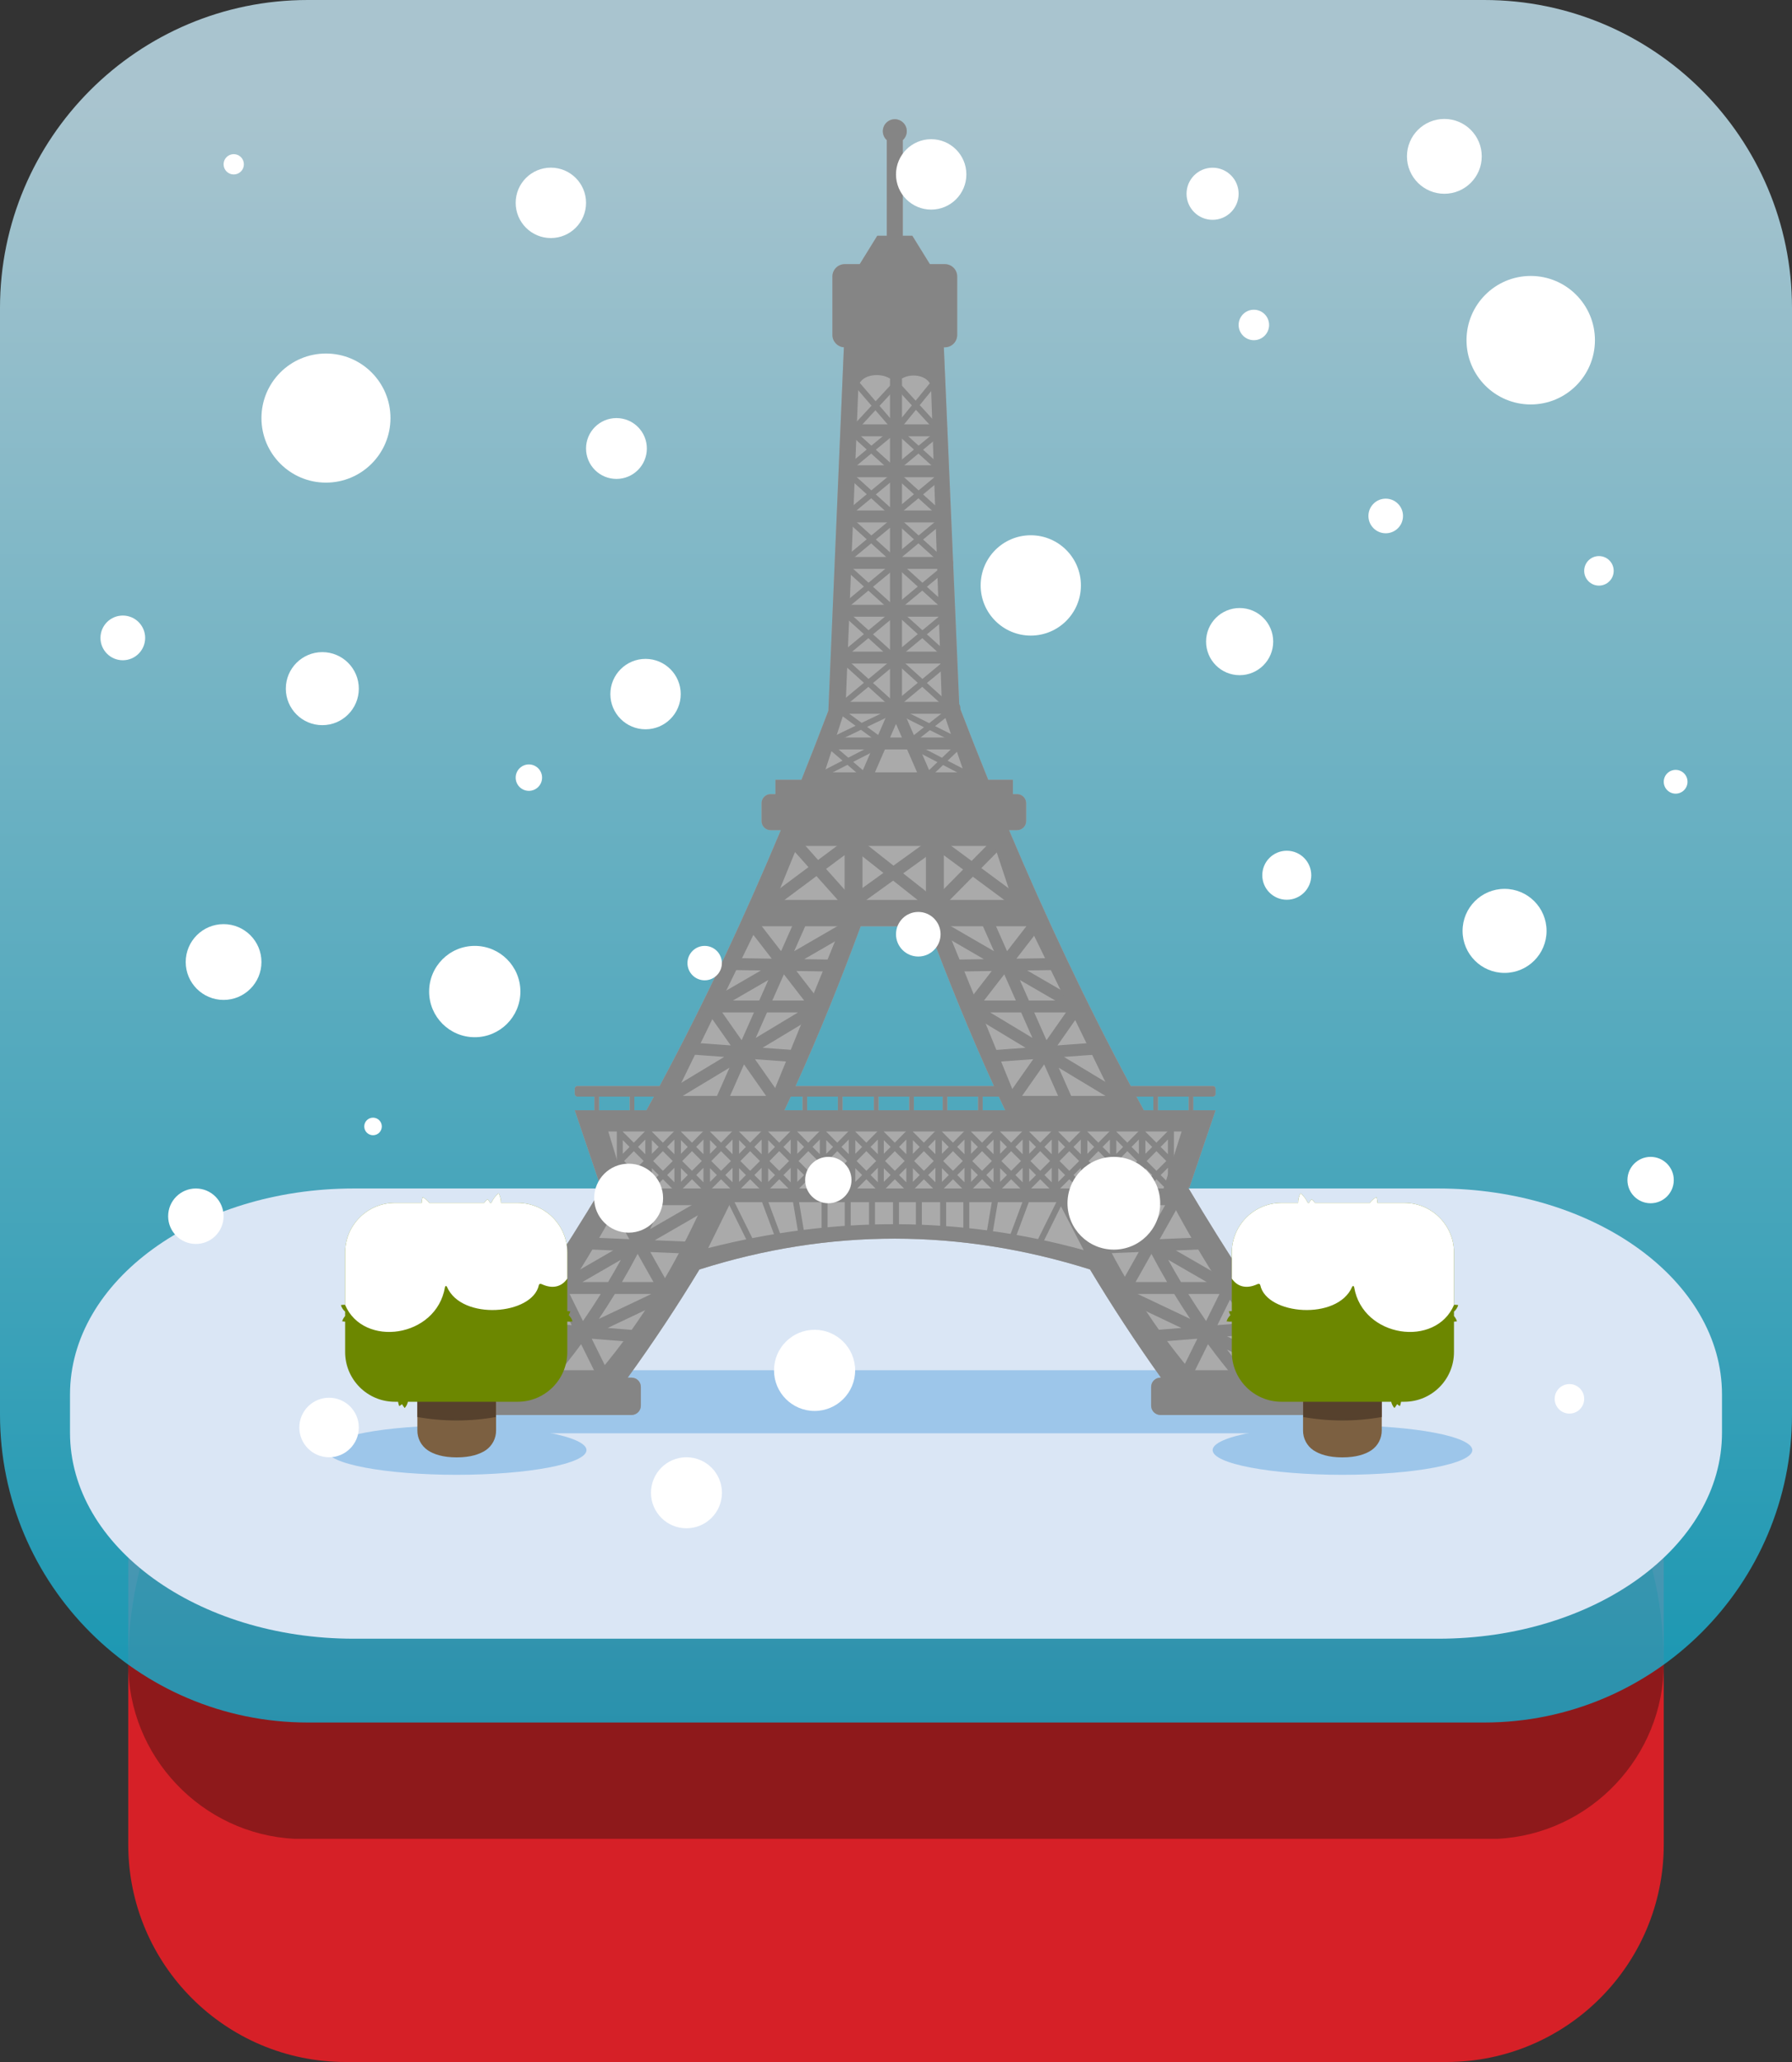 <?xml version="1.0" encoding="UTF-8" standalone="no"?>
<!DOCTYPE svg PUBLIC "-//W3C//DTD SVG 1.1//EN" "http://www.w3.org/Graphics/SVG/1.1/DTD/svg11.dtd">
<svg width="100%" height="100%" viewBox="0 0 300 345" version="1.1" xmlns="http://www.w3.org/2000/svg" xmlns:xlink="http://www.w3.org/1999/xlink" xml:space="preserve" xmlns:serif="http://www.serif.com/" style="fill-rule:evenodd;clip-rule:evenodd;stroke-linejoin:round;stroke-miterlimit:2;">
    <rect x="0" y="0" width="300" height="345" fill="#333333" stroke="none"/>
    <path d="M278.53,248.83C278.53,228.751 262.229,212.45 242.15,212.45L57.85,212.45C37.771,212.45 21.47,228.751 21.47,248.83L21.47,308.62C21.47,328.699 37.771,345 57.85,345L242.15,345C262.229,345 278.53,328.699 278.53,308.62L278.53,248.83Z" style="fill:rgb(214,32,39);"/>
    <path d="M212.71,212.45L87.29,212.45C51.186,212.45 21.475,242.156 21.47,278.26C21.403,293.84 33.769,306.889 49.33,307.66L250.67,307.66C266.231,306.889 278.597,293.84 278.53,278.26C278.525,242.156 248.814,212.45 212.71,212.45Z" style="fill:rgb(142,25,27);fill-rule:nonzero;"/>
    <path d="M300,51.53C300,23.09 276.91,0 248.47,0L51.53,0C23.09,0 0,23.09 0,51.53L0,236.67C0,265.11 23.09,288.2 51.53,288.2L248.47,288.2C276.91,288.2 300,265.11 300,236.67L300,51.53Z" style="fill:url(#_Linear1);"/>
    <path d="M240.77,198.85L59.23,198.85C32.99,198.85 11.72,214.28 11.72,233.32L11.72,239.71C11.72,258.71 32.99,274.18 59.23,274.18L240.77,274.18C267.01,274.18 288.28,258.75 288.28,239.71L288.28,233.32C288.28,214.28 267,198.85 240.77,198.85Z" style="fill:rgb(218,230,245);fill-rule:nonzero;"/>
    <g transform="matrix(0.68,0,0,1.17,46.772,-41.675)">
        <path d="M266.809,234.386C266.809,232.828 264.634,231.564 261.955,231.564L41.554,231.564C38.875,231.564 36.7,232.828 36.7,234.386L36.7,237.76C36.7,239.317 38.875,240.582 41.554,240.582L261.955,240.582C264.634,240.582 266.809,239.317 266.809,237.76L266.809,234.386Z" style="fill:rgb(157,198,234);"/>
    </g>
    <g transform="matrix(0.93,0,0,0.93,10.274,16.784)">
        <path d="M74.578,229.798C82.957,218.402 90.483,207.005 97.315,195.603L97.132,195.603L92.415,181.696L105.313,181.696C105.766,180.877 106.215,180.057 106.66,179.238L103.144,179.238L103.144,181.696L102.313,181.696L102.313,179.238L96.78,179.238L96.78,181.696L95.95,181.696L95.95,179.238L92.89,179.238C92.628,179.238 92.415,179.025 92.415,178.763L92.415,177.814C92.415,177.552 92.628,177.339 92.89,177.339L107.687,177.339C115.942,161.992 123.087,146.646 129.509,131.299L127.662,131.299C126.769,131.299 126.044,130.574 126.044,129.68L126.044,126.443C126.044,125.549 126.769,124.824 127.662,124.824L128.542,124.824L128.542,122.242L133.219,122.242C134.879,118.1 136.493,113.957 138.067,109.814L140.86,44.432C139.707,44.352 138.795,43.389 138.795,42.216L138.795,31.696C138.795,30.47 139.79,29.474 141.017,29.474L143.711,29.474L146.868,24.372L148.59,24.372L148.59,7.166C148.148,6.771 147.87,6.197 147.87,5.559C147.87,4.369 148.836,3.404 150.025,3.404C151.215,3.404 152.18,4.369 152.18,5.559C152.18,6.197 151.902,6.771 151.461,7.166L151.461,24.372L153.182,24.372L156.339,29.474L159.033,29.474C160.26,29.474 161.256,30.47 161.256,31.696L161.256,42.216C161.256,43.442 160.26,44.438 159.033,44.438L158.854,44.438L161.641,109.049C163.329,113.446 165.06,117.843 166.843,122.242L171.287,122.242L171.287,124.824L172.045,124.824C172.939,124.824 173.664,125.549 173.664,126.443L173.664,129.68C173.664,130.574 172.939,131.299 172.045,131.299L170.591,131.299C177.073,146.645 184.255,161.992 192.495,177.339L207.29,177.339C207.552,177.339 207.765,177.552 207.765,177.814L207.765,178.763C207.765,179.025 207.552,179.238 207.29,179.238L203.758,179.238L203.758,181.696L202.927,181.696L202.927,179.238L197.395,179.238L197.395,181.696L196.564,181.696L196.564,179.238L193.519,179.238C193.965,180.059 194.412,180.878 194.862,181.696L207.765,181.696L203.048,195.603L202.821,195.603C209.607,207.003 217.053,218.401 225.306,229.798L227.742,229.798C228.669,229.798 229.422,230.55 229.422,231.477L229.422,234.836C229.422,235.763 228.669,236.515 227.742,236.515L197.847,236.515C196.92,236.515 196.167,235.763 196.167,234.836L196.167,231.477C196.167,230.55 196.92,229.798 197.847,229.798L197.933,229.798C193.302,223.311 189.067,216.823 185.163,210.332C161.73,202.972 138.294,202.918 114.857,210.341C110.929,216.824 106.648,223.311 101.95,229.798L102.635,229.798C103.562,229.798 104.315,230.55 104.315,231.477L104.315,234.836C104.315,235.763 103.562,236.515 102.635,236.515L72.74,236.515C71.813,236.515 71.06,235.763 71.06,234.836L71.06,231.477C71.06,230.55 71.813,229.798 72.74,229.798L74.578,229.798ZM131.3,179.238C130.923,180.057 130.542,180.876 130.156,181.696L169.894,181.696C169.507,180.876 169.124,180.057 168.745,179.238L165.844,179.238L165.844,181.696L165.013,181.696L165.013,179.238L159.48,179.238L159.48,181.696L158.649,181.696L158.649,179.238L153.457,179.238L153.457,181.696L152.626,181.696L152.626,179.238L147.093,179.238L147.093,181.696L146.262,181.696L146.262,179.238L140.614,179.238L140.614,181.696L139.783,181.696L139.783,179.238L134.251,179.238L134.251,181.696L133.42,181.696L133.42,179.238L131.3,179.238ZM167.873,177.339L132.167,177.339C136.511,167.758 140.345,158.174 143.889,148.59L156.029,148.59C159.624,158.174 163.503,167.758 167.873,177.339Z" style="fill:rgb(170,170,170);"/>
    </g>
    <g>
        <path d="M121.463,200.359L125.589,208.689C125.712,208.936 126.012,209.037 126.259,208.915C126.507,208.792 126.608,208.492 126.486,208.245L122.359,199.915C122.237,199.668 121.937,199.567 121.689,199.689C121.442,199.812 121.341,200.112 121.463,200.359ZM178.345,200.359L174.219,208.689C174.097,208.936 173.796,209.037 173.549,208.915C173.302,208.792 173.201,208.492 173.323,208.245L177.449,199.915C177.572,199.668 177.872,199.567 178.119,199.689C178.366,199.812 178.468,200.112 178.345,200.359ZM127.268,200.312L129.798,207.098C129.895,207.356 130.183,207.488 130.441,207.392C130.7,207.295 130.832,207.007 130.735,206.748L128.205,199.963C128.108,199.704 127.82,199.572 127.561,199.669C127.303,199.765 127.171,200.053 127.268,200.312ZM172.541,200.312L170.01,207.098C169.914,207.356 169.626,207.488 169.367,207.392C169.109,207.295 168.977,207.007 169.073,206.748L171.604,199.963C171.7,199.704 171.989,199.572 172.247,199.669C172.506,199.765 172.637,200.053 172.541,200.312ZM132.606,200.22L133.751,207.006C133.796,207.278 134.055,207.462 134.327,207.416C134.599,207.37 134.782,207.112 134.737,206.84L133.592,200.054C133.546,199.782 133.288,199.598 133.016,199.644C132.743,199.69 132.56,199.948 132.606,200.22ZM167.203,200.22L166.058,207.006C166.012,207.278 165.754,207.462 165.482,207.416C165.21,207.37 165.026,207.112 165.072,206.84L166.217,200.054C166.263,199.782 166.521,199.598 166.793,199.644C167.065,199.69 167.249,199.948 167.203,200.22ZM141.42,200.137L141.42,206.2C141.42,206.476 141.644,206.7 141.92,206.7C142.196,206.7 142.42,206.476 142.42,206.2L142.42,200.137C142.42,199.861 142.196,199.637 141.92,199.637C141.644,199.637 141.42,199.861 141.42,200.137ZM137.54,200.137L137.54,206.2C137.54,206.476 137.764,206.7 138.04,206.7C138.316,206.7 138.54,206.476 138.54,206.2L138.54,200.137C138.54,199.861 138.316,199.637 138.04,199.637C137.764,199.637 137.54,199.861 137.54,200.137ZM158.388,200.137L158.388,206.2C158.388,206.476 158.164,206.7 157.888,206.7C157.613,206.7 157.388,206.476 157.388,206.2L157.388,200.137C157.388,199.861 157.613,199.637 157.888,199.637C158.164,199.637 158.388,199.861 158.388,200.137ZM162.269,200.137L162.269,206.2C162.269,206.476 162.045,206.7 161.769,206.7C161.493,206.7 161.269,206.476 161.269,206.2L161.269,200.137C161.269,199.861 161.493,199.637 161.769,199.637C162.045,199.637 162.269,199.861 162.269,200.137ZM150.5,205.529L150.5,199.637C150.5,199.361 150.276,199.137 150,199.137C149.724,199.137 149.5,199.361 149.5,199.637L149.5,205.529C149.5,205.805 149.724,206.029 150,206.029C150.276,206.029 150.5,205.805 150.5,205.529ZM145.481,200.137L145.481,205.477C145.481,205.753 145.706,205.977 145.981,205.977C146.257,205.977 146.481,205.753 146.481,205.477L146.481,200.137C146.481,199.861 146.257,199.637 145.981,199.637C145.706,199.637 145.481,199.861 145.481,200.137ZM154.327,200.137L154.327,205.477C154.327,205.753 154.103,205.977 153.827,205.977C153.551,205.977 153.327,205.753 153.327,205.477L153.327,200.137C153.327,199.861 153.551,199.637 153.827,199.637C154.103,199.637 154.327,199.861 154.327,200.137Z" style="fill:rgb(133,133,133);"/>
        <g transform="matrix(1,0,0,1,-0.073,-0.107)">
            <path d="M191.277,188.39C191.261,188.388 191.245,188.387 191.229,188.387C190.953,188.387 190.729,188.611 190.729,188.887L190.729,189.341L188.798,191.293L186.957,189.452L186.957,188.887C186.957,188.611 186.733,188.387 186.457,188.387C186.444,188.387 186.431,188.388 186.418,188.389C186.406,188.388 186.393,188.387 186.38,188.387C186.104,188.387 185.88,188.611 185.88,188.887L185.88,189.341L183.949,191.293L182.108,189.452L182.108,188.887C182.108,188.611 181.884,188.387 181.608,188.387C181.591,188.387 181.575,188.388 181.559,188.39C181.544,188.388 181.528,188.387 181.511,188.387C181.235,188.387 181.011,188.611 181.011,188.887L181.011,189.341L179.081,191.293L177.239,189.452L177.239,188.887C177.239,188.611 177.015,188.387 176.739,188.387C176.723,188.387 176.707,188.388 176.691,188.39C176.675,188.388 176.659,188.387 176.643,188.387C176.367,188.387 176.143,188.611 176.143,188.887L176.143,189.341L174.212,191.293L172.371,189.452L172.371,188.887C172.371,188.611 172.147,188.387 171.871,188.387C171.854,188.387 171.838,188.388 171.822,188.39C171.807,188.388 171.79,188.387 171.774,188.387C171.498,188.387 171.274,188.611 171.274,188.887L171.274,189.341L169.344,191.293L167.502,189.452L167.502,188.887C167.502,188.611 167.278,188.387 167.002,188.387C166.986,188.387 166.97,188.388 166.954,188.39C166.938,188.388 166.922,188.387 166.906,188.387C166.63,188.387 166.406,188.611 166.406,188.887L166.406,189.341L164.475,191.293L162.634,189.452L162.634,188.887C162.634,188.611 162.409,188.387 162.134,188.387C162.117,188.387 162.101,188.388 162.085,188.39C162.069,188.388 162.053,188.387 162.037,188.387C161.761,188.387 161.537,188.611 161.537,188.887L161.537,189.341L159.606,191.293L157.765,189.452L157.765,188.887C157.765,188.611 157.541,188.387 157.265,188.387C157.249,188.387 157.233,188.388 157.217,188.39C157.201,188.388 157.185,188.387 157.169,188.387C156.893,188.387 156.669,188.611 156.669,188.887L156.669,189.341L154.738,191.293L152.896,189.452L152.896,188.887C152.896,188.611 152.672,188.387 152.396,188.387C152.38,188.387 152.364,188.388 152.348,188.39C152.332,188.388 152.316,188.387 152.3,188.387C152.024,188.387 151.8,188.611 151.8,188.887L151.8,189.341L149.869,191.293L148.034,189.458L148.034,188.887C148.034,188.611 147.81,188.387 147.534,188.387L147.528,188.387C147.252,188.387 147.028,188.611 147.028,188.887L147.028,189.348L145.104,191.293L143.262,189.452L143.262,188.887C143.262,188.611 143.038,188.387 142.762,188.387C142.746,188.387 142.73,188.388 142.714,188.39C142.698,188.388 142.682,188.387 142.666,188.387C142.39,188.387 142.166,188.611 142.166,188.887L142.166,189.341L140.235,191.293L138.394,189.452L138.394,188.887C138.394,188.611 138.17,188.387 137.894,188.387C137.881,188.387 137.868,188.388 137.855,188.389C137.842,188.388 137.83,188.387 137.817,188.387C137.541,188.387 137.317,188.611 137.317,188.887L137.317,189.341L135.386,191.293L133.545,189.452L133.545,188.887C133.545,188.611 133.32,188.387 133.045,188.387C133.028,188.387 133.012,188.388 132.996,188.39C132.98,188.388 132.964,188.387 132.948,188.387C132.672,188.387 132.448,188.611 132.448,188.887L132.448,189.341L130.517,191.293L128.676,189.452L128.676,188.887C128.676,188.611 128.452,188.387 128.176,188.387C128.16,188.387 128.144,188.388 128.128,188.39C128.112,188.388 128.096,188.387 128.08,188.387C127.804,188.387 127.58,188.611 127.58,188.887L127.58,189.341L125.649,191.293L123.807,189.452L123.807,188.887C123.807,188.611 123.583,188.387 123.307,188.387C123.291,188.387 123.275,188.388 123.259,188.39C123.243,188.388 123.227,188.387 123.211,188.387C122.935,188.387 122.711,188.611 122.711,188.887L122.711,189.341L120.78,191.293L118.939,189.452L118.939,188.887C118.939,188.611 118.715,188.387 118.439,188.387C118.423,188.387 118.407,188.388 118.391,188.39C118.375,188.388 118.359,188.387 118.342,188.387C118.067,188.387 117.842,188.611 117.842,188.887L117.842,189.341L115.912,191.293L114.07,189.452L114.07,188.887C114.07,188.611 113.846,188.387 113.57,188.387C113.554,188.387 113.538,188.388 113.522,188.39C113.506,188.388 113.49,188.387 113.474,188.387C113.198,188.387 112.974,188.611 112.974,188.887L112.974,189.341L111.043,191.293L109.202,189.452L109.202,188.887C109.202,188.611 108.978,188.387 108.702,188.387C108.686,188.387 108.67,188.388 108.654,188.39C108.638,188.388 108.622,188.387 108.605,188.387C108.329,188.387 108.105,188.611 108.105,188.887L108.105,189.341L106.175,191.293L104.333,189.452L104.333,188.887C104.333,188.611 104.109,188.387 103.833,188.387C103.557,188.387 103.333,188.611 103.333,188.887L103.333,199.058C103.333,199.126 103.347,199.19 103.371,199.249L103.372,199.25C103.396,199.309 103.432,199.364 103.48,199.412C103.527,199.46 103.582,199.496 103.641,199.52L103.643,199.521C103.701,199.545 103.766,199.558 103.833,199.558C103.901,199.558 103.965,199.545 104.024,199.521L104.027,199.519C104.087,199.494 104.141,199.458 104.187,199.412L106.183,197.416L108.18,199.412C108.286,199.518 108.429,199.567 108.569,199.557C108.581,199.558 108.593,199.558 108.605,199.558C108.622,199.558 108.638,199.558 108.654,199.556C108.669,199.558 108.686,199.558 108.702,199.558C108.769,199.558 108.834,199.545 108.892,199.521L108.896,199.519C108.955,199.494 109.009,199.458 109.055,199.412L111.052,197.416L113.048,199.412C113.155,199.518 113.298,199.567 113.437,199.557C113.449,199.558 113.462,199.558 113.474,199.558C113.49,199.558 113.506,199.558 113.522,199.556C113.538,199.558 113.554,199.558 113.57,199.558C113.638,199.558 113.702,199.545 113.761,199.521L113.764,199.519C113.824,199.494 113.878,199.458 113.924,199.412L115.92,197.416L117.917,199.412C118.023,199.518 118.166,199.567 118.306,199.557C118.318,199.558 118.33,199.558 118.342,199.558C118.359,199.558 118.375,199.558 118.391,199.556C118.407,199.558 118.423,199.558 118.439,199.558C118.506,199.558 118.571,199.545 118.63,199.521L118.633,199.519C118.692,199.494 118.746,199.458 118.792,199.412L120.789,197.416L122.785,199.412C122.892,199.518 123.035,199.567 123.174,199.557C123.186,199.558 123.199,199.558 123.211,199.558C123.227,199.558 123.243,199.558 123.259,199.556C123.275,199.558 123.291,199.558 123.307,199.558C123.375,199.558 123.439,199.545 123.498,199.521L123.501,199.519C123.561,199.494 123.615,199.458 123.661,199.412L125.657,197.416L127.654,199.412C127.76,199.518 127.903,199.567 128.043,199.557C128.055,199.558 128.067,199.558 128.08,199.558C128.096,199.558 128.112,199.558 128.128,199.556C128.144,199.558 128.16,199.558 128.176,199.558C128.243,199.558 128.308,199.545 128.367,199.521L128.37,199.519C128.429,199.494 128.484,199.458 128.53,199.412L130.526,197.416L132.522,199.412C132.629,199.518 132.772,199.567 132.911,199.557C132.923,199.558 132.936,199.558 132.948,199.558C132.964,199.558 132.98,199.558 132.996,199.556C133.012,199.558 133.028,199.558 133.045,199.558C133.112,199.558 133.176,199.545 133.235,199.521L133.238,199.519C133.298,199.494 133.352,199.458 133.398,199.412L135.394,197.416L137.391,199.412C137.497,199.518 137.64,199.567 137.78,199.557C137.792,199.558 137.804,199.558 137.817,199.558C137.83,199.558 137.843,199.558 137.855,199.557C137.868,199.558 137.881,199.558 137.894,199.558C137.961,199.558 138.026,199.545 138.084,199.521L138.088,199.519C138.147,199.494 138.201,199.458 138.247,199.412L140.244,197.416L142.24,199.412C142.347,199.518 142.489,199.567 142.629,199.557C142.641,199.558 142.653,199.558 142.666,199.558C142.682,199.558 142.698,199.558 142.714,199.556C142.73,199.558 142.746,199.558 142.762,199.558C142.83,199.558 142.894,199.545 142.953,199.521L142.956,199.519C143.016,199.494 143.07,199.458 143.116,199.412L145.112,197.416L147.109,199.412C147.214,199.518 147.356,199.566 147.494,199.557C147.505,199.558 147.517,199.558 147.528,199.558L147.534,199.558C147.696,199.558 147.841,199.481 147.932,199.361L149.878,197.416L151.874,199.412C151.981,199.518 152.124,199.567 152.263,199.557C152.275,199.558 152.288,199.558 152.3,199.558C152.316,199.558 152.332,199.558 152.348,199.556C152.364,199.558 152.38,199.558 152.396,199.558C152.464,199.558 152.528,199.545 152.587,199.521L152.59,199.519C152.65,199.494 152.704,199.458 152.75,199.412L154.746,197.416L156.743,199.412C156.849,199.518 156.992,199.567 157.132,199.557C157.144,199.558 157.156,199.558 157.169,199.558C157.185,199.558 157.201,199.558 157.217,199.556C157.233,199.558 157.249,199.558 157.265,199.558C157.332,199.558 157.397,199.545 157.456,199.521L157.459,199.519C157.519,199.494 157.573,199.458 157.619,199.412L159.615,197.416L161.611,199.412C161.718,199.518 161.861,199.567 162,199.557C162.012,199.558 162.025,199.558 162.037,199.558C162.053,199.558 162.069,199.558 162.085,199.556C162.101,199.558 162.117,199.558 162.134,199.558C162.201,199.558 162.265,199.545 162.324,199.521L162.327,199.519C162.387,199.494 162.441,199.458 162.487,199.412L164.483,197.416L166.48,199.412C166.586,199.518 166.729,199.567 166.869,199.557C166.881,199.558 166.893,199.558 166.906,199.558C166.922,199.558 166.938,199.558 166.954,199.556C166.97,199.558 166.986,199.558 167.002,199.558C167.07,199.558 167.134,199.545 167.193,199.521L167.196,199.519C167.256,199.494 167.31,199.458 167.356,199.412L169.352,197.416L171.348,199.412C171.455,199.518 171.598,199.567 171.737,199.557C171.749,199.558 171.762,199.558 171.774,199.558C171.79,199.558 171.807,199.558 171.822,199.556C171.838,199.558 171.854,199.558 171.871,199.558C171.938,199.558 172.002,199.545 172.061,199.521L172.064,199.519C172.124,199.494 172.178,199.458 172.224,199.412L174.221,197.416L176.217,199.412C176.323,199.518 176.466,199.567 176.606,199.557C176.618,199.558 176.63,199.558 176.643,199.558C176.659,199.558 176.675,199.558 176.691,199.556C176.707,199.558 176.723,199.558 176.739,199.558C176.807,199.558 176.871,199.545 176.93,199.521L176.933,199.519C176.993,199.494 177.047,199.458 177.093,199.412L179.089,197.416L181.085,199.412C181.192,199.518 181.335,199.567 181.474,199.557C181.487,199.558 181.499,199.558 181.511,199.558C181.528,199.558 181.544,199.558 181.559,199.556C181.575,199.558 181.591,199.558 181.608,199.558C181.675,199.558 181.74,199.545 181.798,199.521L181.801,199.519C181.861,199.494 181.915,199.458 181.961,199.412L183.958,197.416L185.954,199.412C186.06,199.518 186.203,199.567 186.343,199.557C186.355,199.558 186.367,199.558 186.38,199.558C186.393,199.558 186.406,199.558 186.418,199.557C186.431,199.558 186.444,199.558 186.457,199.558C186.524,199.558 186.589,199.545 186.648,199.521L186.651,199.519C186.71,199.494 186.764,199.458 186.81,199.412L188.807,197.416L190.803,199.412C190.91,199.518 191.053,199.567 191.192,199.557C191.204,199.558 191.217,199.558 191.229,199.558C191.245,199.558 191.261,199.558 191.277,199.556C191.293,199.558 191.309,199.558 191.325,199.558C191.393,199.558 191.457,199.545 191.516,199.521L191.519,199.519C191.579,199.494 191.633,199.458 191.679,199.412L193.675,197.416L195.672,199.412C195.778,199.518 195.921,199.567 196.061,199.557C196.073,199.558 196.085,199.558 196.098,199.558C196.374,199.558 196.598,199.334 196.598,199.058L196.598,188.887C196.598,188.611 196.374,188.387 196.098,188.387C195.822,188.387 195.598,188.611 195.598,188.887L195.598,189.341L193.667,191.293L191.825,189.452L191.825,188.887C191.825,188.611 191.601,188.387 191.325,188.387C191.309,188.387 191.293,188.388 191.277,188.39ZM126.364,196.708L127.58,197.924L127.58,195.493L126.364,196.708ZM136.102,196.708L137.317,197.924L137.317,195.493L136.102,196.708ZM155.453,196.708L156.669,197.924L156.669,195.493L155.453,196.708ZM194.382,196.708L195.598,197.924L195.598,195.493L194.382,196.708ZM184.665,196.708L185.88,197.924L185.88,195.493L184.665,196.708ZM179.796,196.708L181.011,197.924L181.011,195.493L179.796,196.708ZM170.059,196.708L171.274,197.924L171.274,195.493L170.059,196.708ZM116.627,196.708L117.842,197.924L117.842,195.493L116.627,196.708ZM160.322,196.708L161.537,197.924L161.537,195.493L160.322,196.708ZM150.585,196.708L151.8,197.924L151.8,195.493L150.585,196.708ZM189.514,196.708L190.729,197.924L190.729,195.493L189.514,196.708ZM111.759,196.708L112.974,197.924L112.974,195.493L111.759,196.708ZM165.191,196.708L166.406,197.924L166.406,195.493L165.191,196.708ZM106.89,196.708L108.105,197.924L108.105,195.493L106.89,196.708ZM121.496,196.708L122.711,197.924L122.711,195.493L121.496,196.708ZM174.928,196.708L176.143,197.924L176.143,195.493L174.928,196.708ZM140.951,196.708L142.166,197.924L142.166,195.493L140.951,196.708ZM131.233,196.708L132.448,197.924L132.448,195.493L131.233,196.708ZM145.819,196.708L147.028,197.917L147.028,195.5L145.819,196.708ZM167.502,197.851L168.645,196.708L167.502,195.566L167.502,197.851ZM143.262,197.851L144.405,196.708L143.262,195.566L143.262,197.851ZM191.825,197.851L192.968,196.708L191.825,195.566L191.825,197.851ZM128.676,197.851L129.819,196.708L128.676,195.566L128.676,197.851ZM123.807,197.851L124.95,196.708L123.807,195.566L123.807,197.851ZM109.202,197.851L110.345,196.708L109.202,195.566L109.202,197.851ZM138.394,197.851L139.537,196.708L138.394,195.566L138.394,197.851ZM152.896,197.851L154.039,196.708L152.896,195.566L152.896,197.851ZM118.939,197.851L120.082,196.708L118.939,195.566L118.939,197.851ZM133.545,197.851L134.687,196.708L133.545,195.566L133.545,197.851ZM172.371,197.851L173.513,196.708L172.371,195.566L172.371,197.851ZM114.07,197.851L115.213,196.708L114.07,195.566L114.07,197.851ZM104.333,197.851L105.476,196.708L104.333,195.566L104.333,197.851ZM157.765,197.851L158.908,196.708L157.765,195.566L157.765,197.851ZM182.108,197.851L183.25,196.708L182.108,195.566L182.108,197.851ZM186.957,197.851L188.1,196.708L186.957,195.566L186.957,197.851ZM177.239,197.851L178.382,196.708L177.239,195.566L177.239,197.851ZM162.634,197.851L163.776,196.708L162.634,195.566L162.634,197.851ZM148.034,195.572L148.034,197.845L149.171,196.708L148.034,195.572ZM138.605,194.363L140.244,196.001L141.886,194.359L140.239,192.711L138.605,194.363ZM109.413,194.363L111.052,196.001L112.695,194.359L111.047,192.711L109.413,194.363ZM172.582,194.363L174.221,196.001L175.863,194.359L174.216,192.711L172.582,194.363ZM119.15,194.363L120.789,196.001L122.432,194.359L120.784,192.711L119.15,194.363ZM157.976,194.363L159.615,196.001L161.258,194.359L159.61,192.711L157.976,194.363ZM182.319,194.363L183.958,196.001L185.6,194.359L183.953,192.711L182.319,194.363ZM133.756,194.363L135.394,196.001L137.037,194.359L135.39,192.711L133.756,194.363ZM187.168,194.363L188.807,196.001L190.45,194.359L188.802,192.711L187.168,194.363ZM177.451,194.363L179.089,196.001L180.732,194.359L179.084,192.711L177.451,194.363ZM128.887,194.363L130.526,196.001L132.169,194.359L130.521,192.711L128.887,194.363ZM143.474,194.363L145.112,196.001L146.755,194.359L145.108,192.711L143.474,194.363ZM104.545,194.363L106.183,196.001L107.826,194.359L106.179,192.711L104.545,194.363ZM114.282,194.363L115.92,196.001L117.563,194.359L115.916,192.711L114.282,194.363ZM167.714,194.363L169.352,196.001L170.995,194.359L169.347,192.711L167.714,194.363ZM192.037,194.363L193.675,196.001L195.318,194.359L193.671,192.711L192.037,194.363ZM148.239,194.363L149.878,196.001L151.521,194.359L149.873,192.711L148.239,194.363ZM124.019,194.363L125.657,196.001L127.3,194.359L125.653,192.711L124.019,194.363ZM153.108,194.363L154.746,196.001L156.389,194.359L154.742,192.711L153.108,194.363ZM162.845,194.363L164.483,196.001L166.126,194.359L164.479,192.711L162.845,194.363ZM179.788,192L181.011,193.224L181.011,190.763L179.788,192ZM121.487,192L122.711,193.224L122.711,190.763L121.487,192ZM131.225,192L132.448,193.224L132.448,190.763L131.225,192ZM155.445,192L156.669,193.224L156.669,190.763L155.445,192ZM116.619,192L117.842,193.224L117.842,190.763L116.619,192ZM165.182,192L166.406,193.224L166.406,190.763L165.182,192ZM150.577,192L151.8,193.224L151.8,190.763L150.577,192ZM174.919,192L176.143,193.224L176.143,190.763L174.919,192ZM194.374,192L195.598,193.224L195.598,190.763L194.374,192ZM126.356,192L127.58,193.224L127.58,190.763L126.356,192ZM184.656,192L185.88,193.224L185.88,190.763L184.656,192ZM160.314,192L161.537,193.224L161.537,190.763L160.314,192ZM170.051,192L171.274,193.224L171.274,190.763L170.051,192ZM140.942,192L142.166,193.224L142.166,190.763L140.942,192ZM106.882,192L108.105,193.224L108.105,190.763L106.882,192ZM189.506,192L190.729,193.224L190.729,190.763L189.506,192ZM111.75,192L112.974,193.224L112.974,190.763L111.75,192ZM136.093,192L137.317,193.224L137.317,190.763L136.093,192ZM145.811,192L147.028,193.217L147.028,190.77L145.811,192ZM128.676,193.155L129.814,192.004L128.676,190.866L128.676,193.155ZM152.896,193.155L154.035,192.004L152.896,190.866L152.896,193.155ZM157.765,193.155L158.903,192.004L157.765,190.866L157.765,193.155ZM162.634,193.155L163.772,192.004L162.634,190.866L162.634,193.155ZM167.502,193.155L168.64,192.004L167.502,190.866L167.502,193.155ZM191.825,193.155L192.964,192.004L191.825,190.866L191.825,193.155ZM177.239,193.155L178.377,192.004L177.239,190.866L177.239,193.155ZM172.371,193.155L173.509,192.004L172.371,190.866L172.371,193.155ZM138.394,193.155L139.532,192.004L138.394,190.866L138.394,193.155ZM114.07,193.155L115.209,192.004L114.07,190.866L114.07,193.155ZM133.545,193.155L134.683,192.004L133.545,190.866L133.545,193.155ZM109.202,193.155L110.34,192.004L109.202,190.866L109.202,193.155ZM104.333,193.155L105.472,192.004L104.333,190.866L104.333,193.155ZM118.939,193.155L120.077,192.004L118.939,190.866L118.939,193.155ZM143.262,193.155L144.401,192.004L143.262,190.866L143.262,193.155ZM182.108,193.155L183.246,192.004L182.108,190.866L182.108,193.155ZM123.807,193.155L124.946,192.004L123.807,190.866L123.807,193.155ZM186.957,193.155L188.095,192.004L186.957,190.866L186.957,193.155ZM148.034,190.872L148.034,193.148L149.166,192.004L148.034,190.872Z" style="fill:rgb(133,133,133);"/>
        </g>
        <path d="M141.046,127.265L137.209,129.236C136.964,129.362 136.867,129.663 136.993,129.909C137.119,130.154 137.421,130.251 137.666,130.125L141.868,127.967L144.32,130.061C144.529,130.24 144.845,130.215 145.024,130.005C145.204,129.795 145.179,129.479 144.969,129.3L142.83,127.473L146.748,125.461C146.994,125.335 147.091,125.033 146.965,124.787C146.839,124.542 146.537,124.445 146.292,124.571L142.008,126.771L139.219,124.389C139.009,124.21 138.693,124.235 138.514,124.444C138.334,124.654 138.359,124.97 138.569,125.149L141.046,127.265ZM142.519,71.531L142.076,71.13C141.871,70.945 141.555,70.961 141.37,71.165C141.185,71.37 141.201,71.686 141.405,71.871L145.098,75.212L141.19,78.452C140.978,78.628 140.948,78.943 141.124,79.156C141.191,79.236 141.278,79.291 141.372,79.317C141.382,79.329 141.393,79.34 141.405,79.351L145.098,82.691L141.19,85.931C140.978,86.107 140.948,86.423 141.124,86.635C141.176,86.697 141.239,86.744 141.308,86.774C141.333,86.818 141.366,86.858 141.405,86.894L145.098,90.234L141.19,93.474C141.034,93.604 140.977,93.809 141.027,93.993C140.98,94.019 140.936,94.053 140.897,94.096C140.712,94.301 140.728,94.617 140.933,94.802L144.626,98.142L140.717,101.382C140.505,101.559 140.476,101.874 140.652,102.086C140.694,102.138 140.745,102.178 140.8,102.208C140.73,102.395 140.776,102.614 140.933,102.756L144.626,106.096L140.717,109.336C140.505,109.512 140.476,109.828 140.652,110.04C140.717,110.119 140.802,110.173 140.894,110.2C140.712,110.405 140.729,110.718 140.933,110.902L144.626,114.242L140.717,117.482C140.505,117.658 140.476,117.974 140.652,118.186C140.828,118.399 141.143,118.428 141.356,118.252L145.375,114.92L149.564,118.709C149.769,118.894 150.085,118.878 150.27,118.673C150.381,118.551 150.419,118.39 150.389,118.24L154.394,114.92L158.546,118.675C158.508,118.692 158.471,118.714 158.437,118.74L155.555,120.993L150.948,118.687C150.701,118.563 150.401,118.663 150.277,118.91C150.154,119.157 150.254,119.458 150.5,119.581L154.683,121.675L152.391,123.467C152.173,123.637 152.135,123.951 152.305,124.169C152.475,124.386 152.789,124.425 153.007,124.255L155.672,122.171L159.941,124.308C160.047,124.361 160.164,124.373 160.272,124.349C160.246,124.366 160.221,124.385 160.198,124.407L157.702,126.786L153.428,124.572C153.183,124.445 152.881,124.541 152.754,124.786C152.628,125.031 152.723,125.333 152.968,125.46L156.937,127.516L155.045,129.318C154.845,129.509 154.838,129.826 155.028,130.025C155.218,130.225 155.535,130.233 155.735,130.042L157.876,128.002L161.972,130.124C162.217,130.251 162.519,130.155 162.646,129.91C162.773,129.665 162.677,129.363 162.432,129.236L158.641,127.273L160.888,125.131C161.088,124.941 161.096,124.624 160.905,124.424C160.78,124.293 160.6,124.245 160.435,124.281C160.508,124.234 160.57,124.168 160.611,124.085C160.735,123.838 160.635,123.537 160.388,123.414L156.545,121.489L159.053,119.528C159.271,119.358 159.309,119.044 159.139,118.826C159.131,118.816 159.123,118.807 159.115,118.798C159.179,118.77 159.239,118.729 159.289,118.673C159.474,118.469 159.458,118.152 159.253,117.967L155.171,114.275L159,111.101C159.145,110.981 159.204,110.796 159.172,110.623C159.214,110.597 159.254,110.566 159.289,110.527C159.474,110.322 159.458,110.006 159.253,109.821L155.171,106.129L159,102.955C159.091,102.879 159.148,102.778 159.17,102.67C159.213,102.645 159.254,102.612 159.289,102.573C159.474,102.369 159.458,102.052 159.253,101.867L155.171,98.175L159,95.001C159.212,94.825 159.242,94.51 159.065,94.297C158.979,94.193 158.859,94.133 158.734,94.119C158.706,94.06 158.667,94.005 158.615,93.959L154.533,90.267L158.149,87.269C158.325,87.317 158.52,87.266 158.651,87.122C158.836,86.918 158.82,86.601 158.615,86.416L154.533,82.724L158.094,79.772C158.283,79.847 158.507,79.802 158.651,79.643C158.836,79.438 158.82,79.122 158.615,78.937L154.533,75.245L158.362,72.071C158.574,71.895 158.604,71.579 158.428,71.367C158.251,71.154 157.936,71.125 157.723,71.301L157.426,71.547C157.421,71.541 157.416,71.535 157.41,71.529L153.973,67.783L157.083,63.969C157.257,63.755 157.225,63.44 157.011,63.265C156.797,63.091 156.482,63.123 156.307,63.337L153.29,67.039L150.368,63.855C150.274,63.752 150.141,63.693 150.001,63.693C149.862,63.692 149.728,63.751 149.633,63.853L146.587,67.14L143.268,63.288C143.088,63.079 142.772,63.055 142.563,63.236C142.354,63.416 142.331,63.732 142.511,63.941L145.903,67.878L142.523,71.527L142.519,71.531ZM143.227,121.435L139.112,123.41C138.863,123.529 138.758,123.828 138.877,124.077C138.997,124.326 139.296,124.431 139.545,124.311L144.14,122.106L147.078,124.264C147.3,124.427 147.614,124.379 147.777,124.157C147.94,123.934 147.892,123.621 147.67,123.458L145.162,121.615L149.392,119.585C149.641,119.465 149.746,119.166 149.626,118.918C149.507,118.669 149.208,118.564 148.959,118.683L144.249,120.944L140.833,118.435C140.61,118.272 140.297,118.319 140.134,118.542C139.97,118.764 140.018,119.077 140.241,119.241L143.227,121.435ZM150.068,111.008C150.044,111.042 150.015,111.073 149.981,111.101L146.153,114.275L149.717,117.499C149.723,117.493 149.73,117.488 149.736,117.482L153.644,114.242L150.068,111.008ZM141.418,110.054C141.485,110.075 141.548,110.11 141.603,110.16L145.403,113.597L149.325,110.346L145.375,106.774L141.418,110.054ZM150.437,110.054C150.503,110.075 150.567,110.11 150.622,110.16L154.422,113.597L158.344,110.346L154.394,106.774L150.437,110.054ZM150.068,102.861C150.044,102.895 150.015,102.927 149.981,102.955L146.153,106.129L149.717,109.353C149.723,109.347 149.73,109.341 149.736,109.336L153.644,106.096L150.068,102.861ZM150.581,101.981C150.595,101.991 150.609,102.002 150.622,102.014L154.422,105.451L158.232,102.292L154.394,98.82L150.581,101.981ZM141.563,101.981C141.577,101.991 141.59,102.002 141.603,102.014L145.403,105.451L149.214,102.292L145.375,98.82L141.563,101.981ZM150.068,94.908C150.044,94.942 150.015,94.973 149.981,95.001L146.153,98.175L149.717,101.399C149.723,101.393 149.73,101.388 149.736,101.382L153.644,98.142L150.068,94.908ZM150.407,93.688L150.707,93.959C150.804,94.047 150.859,94.164 150.87,94.285L154.422,97.497L157.873,94.636L153.756,90.912L150.407,93.688ZM148.94,93.709L145.848,90.912L141.817,94.253L145.403,97.497L149.232,94.323C149.157,94.293 149.088,94.245 149.032,94.178C148.92,94.043 148.891,93.865 148.94,93.709ZM146.625,90.267L149.658,93.01L153.006,90.234L149.974,87.491L146.625,90.267ZM142.274,86.331L145.876,89.589L149.235,86.804C149.228,86.794 149.222,86.784 149.216,86.774C149.147,86.744 149.084,86.697 149.032,86.635C148.92,86.5 148.891,86.323 148.94,86.166L145.848,83.369L142.274,86.331ZM150.407,86.145L150.707,86.416C150.856,86.551 150.905,86.755 150.85,86.935L153.784,89.589L157.357,86.627L153.756,83.369L150.407,86.145ZM146.625,82.724L149.658,85.467L153.006,82.691L149.974,79.948L146.625,82.724ZM150.407,78.665L150.707,78.937C150.842,79.059 150.895,79.237 150.863,79.404L153.784,82.046L157.321,79.114L153.756,75.889L150.407,78.665ZM142.311,78.822L145.876,82.046L149.203,79.288C149.139,79.258 149.08,79.214 149.032,79.156C148.92,79.02 148.891,78.843 148.94,78.687L145.848,75.889L142.311,78.822ZM146.625,75.245L149.658,77.988L153.006,75.212L149.974,72.469L146.625,75.245ZM143.261,72.202L145.876,74.567L149.235,71.782C149.215,71.752 149.198,71.72 149.184,71.686L146.56,68.641L143.261,72.202ZM150.71,71.787L153.784,74.567L156.656,72.186L153.335,68.567L150.71,71.787ZM147.244,67.903L149.989,71.088L152.652,67.822L149.998,64.93L147.244,67.903Z" style="fill:rgb(133,133,133);"/>
        <path d="M138.804,125.39L160.995,125.39C161.547,125.39 161.995,124.941 161.995,124.39C161.995,123.838 161.547,123.39 160.995,123.39L138.804,123.39C138.252,123.39 137.804,123.838 137.804,124.39C137.804,124.941 138.252,125.39 138.804,125.39ZM139.933,119.424L159.775,119.424C160.327,119.424 160.775,118.976 160.775,118.424C160.775,117.872 160.327,117.424 159.775,117.424L139.933,117.424C139.381,117.424 138.933,117.872 138.933,118.424C138.933,118.976 139.381,119.424 139.933,119.424ZM140.792,111.022L158.555,111.022C159.107,111.022 159.555,110.574 159.555,110.022C159.555,109.47 159.107,109.022 158.555,109.022L140.792,109.022C140.24,109.022 139.792,109.47 139.792,110.022C139.792,110.574 140.24,111.022 140.792,111.022ZM140.792,103.188L158.555,103.188C159.107,103.188 159.555,102.74 159.555,102.188C159.555,101.637 159.107,101.188 158.555,101.188L140.792,101.188C140.24,101.188 139.792,101.637 139.792,102.188C139.792,102.74 140.24,103.188 140.792,103.188ZM140.792,95.184L158.555,95.184C159.107,95.184 159.555,94.736 159.555,94.184C159.555,93.632 159.107,93.184 158.555,93.184L140.792,93.184C140.24,93.184 139.792,93.632 139.792,94.184C139.792,94.736 140.24,95.184 140.792,95.184ZM141.865,87.405L157.764,87.405C158.316,87.405 158.764,86.957 158.764,86.405C158.764,85.853 158.316,85.405 157.764,85.405L141.865,85.405C141.313,85.405 140.865,85.853 140.865,86.405C140.865,86.957 141.313,87.405 141.865,87.405ZM141.865,79.85L157.764,79.85C158.316,79.85 158.764,79.402 158.764,78.85C158.764,78.298 158.316,77.85 157.764,77.85L141.865,77.85C141.313,77.85 140.865,78.298 140.865,78.85C140.865,79.402 141.313,79.85 141.865,79.85ZM141.865,73.001L157.764,73.001C158.316,73.001 158.316,71.001 157.764,71.001L141.865,71.001C141.313,71.001 140.865,71.449 140.865,72.001C140.865,72.553 141.313,73.001 141.865,73.001Z" style="fill:rgb(133,133,133);"/>
        <path d="M136.958,143.885L133.703,140.241C133.336,139.829 132.703,139.794 132.291,140.161C131.88,140.529 131.844,141.162 132.212,141.573L135.348,145.084L128.383,150.273C127.941,150.603 127.849,151.23 128.179,151.673C128.509,152.115 129.136,152.207 129.578,151.877L136.686,146.582L141.295,151.741C141.564,152.042 141.973,152.142 142.335,152.031L142.351,152.036C142.571,152.096 142.804,152.086 143.015,151.997C143.085,151.968 143.151,151.93 143.213,151.886L149.519,147.34L155.241,151.86C155.613,152.154 156.13,152.141 156.485,151.856L156.503,151.87C156.582,151.929 156.668,151.978 156.761,152.013C157.019,152.108 157.312,152.092 157.558,151.969C157.656,151.92 157.743,151.855 157.821,151.778L162.861,146.682L169.892,151.879C170.336,152.207 170.962,152.113 171.29,151.67C171.619,151.226 171.525,150.599 171.081,150.271L164.282,145.245L167.876,141.61C168.264,141.218 168.26,140.584 167.868,140.196C167.476,139.808 166.842,139.812 166.454,140.204L162.657,144.044L157.338,140.113C157.307,140.088 157.274,140.066 157.24,140.047L157.23,140.04L157.208,140.029L157.196,140.022L157.185,140.016C157.047,139.946 156.897,139.91 156.748,139.907L156.726,139.907C156.576,139.908 156.426,139.942 156.287,140.011L156.276,140.016L156.254,140.028L156.242,140.035L156.232,140.041C156.198,140.06 156.165,140.082 156.133,140.105L149.574,144.834L143.61,140.123C143.375,139.937 143.082,139.874 142.809,139.924C142.545,139.875 142.263,139.933 142.031,140.105L136.958,143.885ZM151.206,146.123L156.48,150.29L161.236,145.481L156.723,142.145L151.206,146.123ZM138.296,145.382L142.417,149.995L147.887,146.051L142.797,142.029L138.296,145.382Z" style="fill:rgb(133,133,133);"/>
        <path d="M144.393,152.989L144.393,140.215C144.393,139.387 143.721,138.715 142.893,138.715C142.065,138.715 141.393,139.387 141.393,140.215L141.393,152.989C141.393,153.816 142.065,154.489 142.893,154.489C143.721,154.489 144.393,153.816 144.393,152.989ZM158.007,152.989L158.007,140.215C158.007,139.387 157.335,138.715 156.507,138.715C155.679,138.715 155.007,139.387 155.007,140.215L155.007,152.989C155.007,153.816 155.679,154.489 156.507,154.489C157.335,154.489 158.007,153.816 158.007,152.989Z" style="fill:rgb(133,133,133);"/>
        <path d="M130.763,159.146L126.458,153.587C126.12,153.151 125.491,153.071 125.055,153.409C124.619,153.747 124.539,154.375 124.877,154.812L129.204,160.4L122.576,160.298C122.024,160.29 121.569,160.731 121.561,161.283C121.552,161.835 121.993,162.29 122.545,162.298L127.388,162.372L118.49,167.527C118.474,167.535 118.458,167.545 118.443,167.555C118.358,167.609 118.284,167.674 118.221,167.747C118.113,167.874 118.041,168.023 118.006,168.18L118.005,168.184C117.97,168.342 117.973,168.507 118.018,168.667C118.044,168.76 118.084,168.85 118.139,168.936C118.148,168.951 118.158,168.966 118.169,168.98L122.329,174.912L115.27,174.393C114.72,174.353 114.24,174.767 114.199,175.317C114.159,175.868 114.573,176.347 115.123,176.388L121.24,176.837L110.331,183.406C109.858,183.691 109.706,184.306 109.99,184.779C110.275,185.252 110.89,185.404 111.363,185.12L122.124,178.64L119.812,183.858C119.588,184.362 119.816,184.954 120.321,185.177C120.825,185.401 121.416,185.173 121.64,184.668L124.556,178.087L129.291,184.837C129.608,185.289 130.232,185.399 130.684,185.082C131.136,184.765 131.245,184.141 130.928,183.689L126.388,177.216L132.861,177.692C133.411,177.732 133.891,177.318 133.931,176.768C133.972,176.217 133.558,175.738 133.007,175.697L127.663,175.304L136.5,169.983C136.741,169.837 136.899,169.607 136.958,169.353C136.967,169.35 136.977,169.347 136.986,169.344C137.087,169.309 137.185,169.257 137.275,169.188C137.399,169.091 137.495,168.971 137.56,168.838C137.626,168.705 137.662,168.555 137.662,168.397C137.662,168.284 137.643,168.175 137.609,168.074L137.608,168.071C137.572,167.968 137.519,167.871 137.453,167.785L133.331,162.463L139.209,162.552C139.761,162.561 140.216,162.12 140.224,161.568C140.233,161.016 139.792,160.561 139.24,160.553L134.64,160.482L143.115,155.573C143.593,155.296 143.756,154.684 143.479,154.206C143.203,153.729 142.59,153.566 142.113,153.842L132.948,159.151L135.056,154.394C135.28,153.889 135.052,153.298 134.547,153.074C134.042,152.851 133.451,153.079 133.228,153.584L130.763,159.146ZM120.904,169.397L124.162,174.041L126.22,169.397L120.904,169.397ZM128.407,169.397L126.519,173.658L133.595,169.397L128.407,169.397ZM122.703,167.397L127.106,167.397L128.627,163.966L122.703,167.397ZM129.294,167.397L134.623,167.397L131.233,163.02L129.294,167.397Z" style="fill:rgb(133,133,133);"/>
        <g transform="matrix(-1,0,0,1,299.358,0)">
            <path d="M130.763,159.146L126.458,153.587C126.12,153.151 125.491,153.071 125.055,153.409C124.619,153.747 124.539,154.375 124.877,154.812L129.204,160.4L122.576,160.298C122.024,160.29 121.569,160.731 121.561,161.283C121.552,161.835 121.993,162.29 122.545,162.298L127.388,162.372L118.49,167.527C118.474,167.535 118.458,167.545 118.443,167.555C118.358,167.609 118.284,167.674 118.221,167.747C118.113,167.874 118.041,168.023 118.006,168.18L118.005,168.184C117.97,168.342 117.973,168.507 118.018,168.667C118.044,168.76 118.084,168.85 118.139,168.936C118.148,168.951 118.158,168.966 118.169,168.98L122.329,174.912L115.27,174.393C114.72,174.353 114.24,174.767 114.199,175.317C114.159,175.868 114.573,176.347 115.123,176.388L121.24,176.837L110.331,183.406C109.858,183.691 109.706,184.306 109.99,184.779C110.275,185.252 110.89,185.404 111.363,185.12L122.124,178.64L119.812,183.858C119.588,184.362 119.816,184.954 120.321,185.177C120.825,185.401 121.416,185.173 121.64,184.668L124.556,178.087L129.291,184.837C129.608,185.289 130.232,185.399 130.684,185.082C131.136,184.765 131.245,184.141 130.928,183.689L126.388,177.216L132.861,177.692C133.411,177.732 133.891,177.318 133.931,176.768C133.972,176.217 133.558,175.738 133.007,175.697L127.663,175.304L136.5,169.983C136.741,169.837 136.899,169.607 136.958,169.353C136.967,169.35 136.977,169.347 136.986,169.344C137.087,169.309 137.185,169.257 137.275,169.188C137.399,169.091 137.495,168.971 137.56,168.838C137.626,168.705 137.662,168.555 137.662,168.397C137.662,168.284 137.643,168.175 137.609,168.074L137.608,168.071C137.572,167.968 137.519,167.871 137.453,167.785L133.331,162.463L139.209,162.552C139.761,162.561 140.216,162.12 140.224,161.568C140.233,161.016 139.792,160.561 139.24,160.553L134.64,160.482L143.115,155.573C143.593,155.296 143.756,154.684 143.479,154.206C143.203,153.729 142.59,153.566 142.113,153.842L132.948,159.151L135.056,154.394C135.28,153.889 135.052,153.298 134.547,153.074C134.042,152.851 133.451,153.079 133.228,153.584L130.763,159.146ZM120.904,169.397L124.162,174.041L126.22,169.397L120.904,169.397ZM128.407,169.397L126.519,173.658L133.595,169.397L128.407,169.397ZM122.703,167.397L127.106,167.397L128.627,163.966L122.703,167.397ZM129.294,167.397L134.623,167.397L131.233,163.02L129.294,167.397Z" style="fill:rgb(133,133,133);"/>
        </g>
        <path d="M105.361,207.331L97.887,207.014C97.336,206.991 96.869,207.42 96.846,207.971C96.823,208.522 97.251,208.989 97.803,209.012L102.647,209.218L93.256,214.636C93.177,214.68 93.107,214.734 93.045,214.795L93.038,214.803C92.924,214.918 92.842,215.058 92.795,215.208L92.79,215.223C92.746,215.374 92.737,215.536 92.768,215.695L92.77,215.705C92.787,215.79 92.816,215.874 92.856,215.955L95.707,221.715L87.689,221.084C87.139,221.041 86.657,221.453 86.614,222.003C86.571,222.553 86.982,223.035 87.532,223.078L94.092,223.594L83.648,228.545C83.149,228.781 82.936,229.378 83.172,229.877C83.409,230.376 84.006,230.589 84.504,230.352L94.097,225.805C93.167,227.009 92.21,228.198 91.227,229.371C90.872,229.794 90.928,230.425 91.351,230.78C91.774,231.134 92.405,231.079 92.76,230.656C94.335,228.776 95.843,226.857 97.284,224.901L100.034,230.457C100.278,230.952 100.879,231.155 101.373,230.91C101.868,230.665 102.071,230.065 101.826,229.57L99.062,223.985L106.926,224.603C107.476,224.647 107.958,224.235 108.002,223.685C108.045,223.135 107.633,222.653 107.083,222.609L101.727,222.188L112.034,217.302C112.048,217.296 112.061,217.289 112.074,217.283C112.161,217.237 112.239,217.181 112.307,217.116L112.314,217.109C112.431,216.994 112.516,216.854 112.565,216.702L112.569,216.692C112.616,216.54 112.628,216.377 112.598,216.215L112.596,216.205C112.58,216.118 112.551,216.033 112.51,215.95C112.577,215.816 112.614,215.665 112.614,215.505C112.614,214.982 112.212,214.552 111.7,214.509L108.868,209.481L115.191,209.749C115.743,209.772 116.209,209.344 116.233,208.792C116.256,208.241 115.827,207.774 115.276,207.751L109.609,207.511L120.223,201.388C120.701,201.112 120.865,200.5 120.589,200.022C120.313,199.544 119.701,199.379 119.223,199.655L108.833,205.649C109.508,204.246 110.157,202.829 110.783,201.397C111.004,200.892 110.773,200.302 110.267,200.081C109.761,199.86 109.171,200.091 108.95,200.597C108.219,202.269 107.455,203.922 106.656,205.554L103.266,199.536C102.995,199.056 102.385,198.885 101.904,199.156C101.423,199.427 101.253,200.037 101.524,200.518L105.361,207.331ZM100.575,216.505L95.36,216.505L97.597,221.024C98.626,219.539 99.619,218.033 100.575,216.505ZM100.258,220.671L109.046,216.505L102.928,216.505C102.067,217.911 101.178,219.3 100.258,220.671ZM103.94,210.781L97.484,214.505L101.8,214.505C102.536,213.277 103.249,212.035 103.94,210.781ZM106.746,209.79C105.907,211.382 105.033,212.954 104.125,214.505L109.402,214.505L106.746,209.79Z" style="fill:rgb(133,133,133);"/>
        <g transform="matrix(-1,0,0,1,299.509,0)">
            <path d="M105.361,207.331L97.887,207.014C97.336,206.991 96.869,207.42 96.846,207.971C96.823,208.522 97.251,208.989 97.803,209.012L102.647,209.218L93.256,214.636C93.177,214.68 93.107,214.734 93.045,214.795L93.038,214.803C92.924,214.918 92.842,215.058 92.795,215.208L92.79,215.223C92.746,215.374 92.737,215.536 92.768,215.695L92.77,215.705C92.787,215.79 92.816,215.874 92.856,215.955L95.707,221.715L87.689,221.084C87.139,221.041 86.657,221.453 86.614,222.003C86.571,222.553 86.982,223.035 87.532,223.078L94.092,223.594L83.648,228.545C83.149,228.781 82.936,229.378 83.172,229.877C83.409,230.376 84.006,230.589 84.504,230.352L94.097,225.805C93.167,227.009 92.21,228.198 91.227,229.371C90.872,229.794 90.928,230.425 91.351,230.78C91.774,231.134 92.405,231.079 92.76,230.656C94.335,228.776 95.843,226.857 97.284,224.901L100.034,230.457C100.278,230.952 100.879,231.155 101.373,230.91C101.868,230.665 102.071,230.065 101.826,229.57L99.062,223.985L106.926,224.603C107.476,224.647 107.958,224.235 108.002,223.685C108.045,223.135 107.633,222.653 107.083,222.609L101.727,222.188L112.034,217.302C112.048,217.296 112.061,217.289 112.074,217.283C112.161,217.237 112.239,217.181 112.307,217.116L112.314,217.109C112.431,216.994 112.516,216.854 112.565,216.702L112.569,216.692C112.616,216.54 112.628,216.377 112.598,216.215L112.596,216.205C112.58,216.118 112.551,216.033 112.51,215.95C112.577,215.816 112.614,215.665 112.614,215.505C112.614,214.982 112.212,214.552 111.7,214.509L108.868,209.481L115.191,209.749C115.743,209.772 116.209,209.344 116.233,208.792C116.256,208.241 115.827,207.774 115.276,207.751L109.609,207.511L120.223,201.388C120.701,201.112 120.865,200.5 120.589,200.022C120.313,199.544 119.701,199.379 119.223,199.655L108.833,205.649C109.508,204.246 110.157,202.829 110.783,201.397C111.004,200.892 110.773,200.302 110.267,200.081C109.761,199.86 109.171,200.091 108.95,200.597C108.219,202.269 107.455,203.922 106.656,205.554L103.266,199.536C102.995,199.056 102.385,198.885 101.904,199.156C101.423,199.427 101.253,200.037 101.524,200.518L105.361,207.331ZM100.575,216.505L95.36,216.505L97.597,221.024C98.626,219.539 99.619,218.033 100.575,216.505ZM100.258,220.671L109.046,216.505L102.928,216.505C102.067,217.911 101.178,219.3 100.258,220.671ZM103.94,210.781L97.484,214.505L101.8,214.505C102.536,213.277 103.249,212.035 103.94,210.781ZM106.746,209.79C105.907,211.382 105.033,212.954 104.125,214.505L109.402,214.505L106.746,209.79Z" style="fill:rgb(133,133,133);"/>
        </g>
        <path d="M79.633,230.498C87.425,219.901 94.425,209.301 100.778,198.697L100.608,198.697L96.221,185.764L108.217,185.764C108.637,185.001 109.055,184.239 109.469,183.477L106.199,183.477L106.199,185.764L105.427,185.764L105.427,183.477L100.281,183.477L100.281,185.764L99.509,185.764L99.509,183.477L96.663,183.477C96.419,183.477 96.221,183.279 96.221,183.036L96.221,182.153C96.221,181.909 96.419,181.711 96.663,181.711L110.424,181.711C118.102,167.438 124.747,153.166 130.719,138.894L129.002,138.894C128.171,138.894 127.496,138.219 127.496,137.388L127.496,134.377C127.496,133.546 128.171,132.871 129.002,132.871L129.819,132.871L129.819,130.47L134.169,130.47C135.714,126.618 137.214,122.765 138.678,118.913L141.275,58.106C140.203,58.031 139.355,57.136 139.355,56.045L139.355,46.262C139.355,45.121 140.281,44.195 141.421,44.195L143.927,44.195L146.863,39.45L148.464,39.45L148.464,23.448C148.054,23.081 147.795,22.547 147.795,21.954C147.795,20.847 148.693,19.949 149.799,19.949C150.905,19.949 151.804,20.847 151.804,21.954C151.804,22.547 151.545,23.081 151.134,23.448L151.134,39.45L152.735,39.45L155.672,44.195L158.177,44.195C159.318,44.195 160.244,45.121 160.244,46.262L160.244,56.045C160.244,57.185 159.318,58.111 158.177,58.111L158.011,58.111L160.602,118.201C162.172,122.29 163.781,126.379 165.44,130.47L169.573,130.47L169.573,132.871L170.278,132.871C171.109,132.871 171.784,133.546 171.784,134.377L171.784,137.388C171.784,138.219 171.109,138.894 170.278,138.894L168.926,138.894C174.954,153.165 181.633,167.438 189.296,181.711L203.056,181.711C203.3,181.711 203.498,181.909 203.498,182.153L203.498,183.036C203.498,183.279 203.3,183.477 203.056,183.477L199.771,183.477L199.771,185.764L198.999,185.764L198.999,183.477L193.853,183.477L193.853,185.764L193.081,185.764L193.081,183.477L190.249,183.477C190.663,184.241 191.079,185.002 191.498,185.764L203.498,185.764L199.112,198.697L198.9,198.697C205.211,209.299 212.136,219.9 219.811,230.498L222.077,230.498C222.939,230.498 223.639,231.198 223.639,232.06L223.639,235.184C223.639,236.046 222.939,236.746 222.077,236.746L194.274,236.746C193.412,236.746 192.712,236.046 192.712,235.184L192.712,232.06C192.712,231.198 193.412,230.498 194.274,230.498L194.354,230.498C190.047,224.465 186.109,218.432 182.478,212.395C160.685,205.55 138.889,205.5 117.092,212.403C113.439,218.433 109.458,224.466 105.088,230.498L105.726,230.498C106.588,230.498 107.288,231.198 107.288,232.06L107.288,235.184C107.288,236.046 106.588,236.746 105.726,236.746L77.923,236.746C77.061,236.746 76.361,236.046 76.361,235.184L76.361,232.06C76.361,231.198 77.061,230.498 77.923,230.498L79.633,230.498ZM103.351,201.643L117.615,201.643C113.068,211.644 107.521,220.952 100.527,229.258L85.345,229.258C92.499,220.053 98.457,210.848 103.351,201.643ZM196.423,201.643L182.159,201.643C186.706,211.644 192.253,220.952 199.247,229.258L214.428,229.258C207.275,220.053 201.317,210.848 196.423,201.643ZM118.554,208.823L122.339,201.141L177.256,201.141L181.422,209.159C160.75,203.466 139.791,203.406 118.554,208.823ZM104.759,198.85L194.788,198.85L197.817,189.314L101.83,189.314L104.759,198.85ZM132.384,183.477C132.034,184.239 131.679,185.001 131.321,185.764L168.277,185.764C167.917,185.001 167.561,184.239 167.209,183.477L164.511,183.477L164.511,185.764L163.738,185.764L163.738,183.477L158.592,183.477L158.592,185.764L157.82,185.764L157.82,183.477L152.99,183.477L152.99,185.764L152.218,185.764L152.218,183.477L147.072,183.477L147.072,185.764L146.3,185.764L146.3,183.477L141.047,183.477L141.047,185.764L140.274,185.764L140.274,183.477L135.129,183.477L135.129,185.764L134.356,185.764L134.356,183.477L132.384,183.477ZM126.827,154.974L112.991,183.359L129.232,183.359L140.816,154.974L126.827,154.974ZM172.349,154.974L186.184,183.359L169.943,183.359L158.359,154.974L172.349,154.974ZM166.398,181.711L133.191,181.711C137.231,172.8 140.796,163.888 144.093,154.974L155.383,154.974C158.726,163.888 162.334,172.8 166.398,181.711ZM129.815,150.57L169.498,150.57L166.504,141.532L133.515,141.532L129.815,150.57ZM149.022,63.366C147.249,62.199 143.686,62.678 143.686,65.059L141.557,118.432L138.041,129.221L144.294,129.221L149,118.41L149,63.576C149,63.504 149.008,63.434 149.022,63.366ZM146.476,129.221L153.526,129.221L150.001,121.122L146.476,129.221ZM155.708,129.221L161.371,129.221L157.699,118.432L157.697,118.432L155.879,65.059C155.879,62.858 152.649,62.289 150.977,63.351C150.993,63.423 151.002,63.498 151.002,63.576L151.002,118.41L155.708,129.221Z" style="fill:rgb(133,133,133);"/>
    </g>
    <g transform="matrix(1,0,0,1,-0.015,0)">
        <g transform="matrix(0.484,0,0,0.484,121.184,128.155)">
            <ellipse cx="214" cy="236.51" rx="44.91" ry="8.53" style="fill:rgb(157,198,234);"/>
        </g>
        <g transform="matrix(0.484,0,0,0.484,121.184,128.155)">
            <path d="M227.58,219.76L227.58,229.69C227.61,232.442 226.252,235.031 223.97,236.57C221.97,237.91 218.81,239.02 213.97,239.02C209.13,239.02 206.02,237.91 203.97,236.57C201.688,235.031 200.33,232.442 200.36,229.69L200.36,219.76C200.36,219.757 200.36,219.753 200.36,219.75C200.36,215.164 204.134,211.39 208.72,211.39L219.16,211.39C219.18,211.39 219.2,211.39 219.22,211.39C223.806,211.39 227.58,215.164 227.58,219.75C227.58,219.753 227.58,219.757 227.58,219.76Z" style="fill:rgb(124,96,65);fill-rule:nonzero;"/>
        </g>
        <g transform="matrix(0.484,0,0,0.484,121.184,128.155)">
            <path d="M219.22,211.39L208.78,211.39C204.194,211.39 200.42,215.164 200.42,219.75C200.42,219.753 200.42,219.757 200.42,219.76L200.42,225.07C209.404,226.657 218.596,226.657 227.58,225.07L227.58,219.76C227.58,219.757 227.58,219.753 227.58,219.75C227.58,215.164 223.806,211.39 219.22,211.39Z" style="fill:rgb(86,65,45);fill-rule:nonzero;"/>
        </g>
        <g transform="matrix(-1,0,0,1,301.206,0)">
            <path d="M82.264,201.264C82.504,200.67 82.902,200.125 83.484,199.637C83.742,200.188 83.873,200.731 83.868,201.264L86.654,201.264C91.245,201.264 94.972,204.991 94.972,209.582L94.972,219.372C95.136,219.367 95.304,219.381 95.477,219.414C95.397,219.647 95.306,219.857 95.205,220.044C95.499,220.321 95.722,220.659 95.849,221.078C95.531,221.127 95.238,221.142 94.972,221.122L94.972,226.216C94.972,230.806 91.245,234.533 86.654,234.533L68.289,234.533C68.203,234.913 68.032,235.265 67.751,235.58C67.567,235.362 67.416,235.147 67.3,234.935C67.162,235.058 67.006,235.167 66.83,235.26C66.738,235.005 66.674,234.762 66.638,234.533L66.097,234.533C61.506,234.533 57.779,230.806 57.779,226.216L57.779,221.128C57.621,221.122 57.455,221.105 57.281,221.078C57.386,220.731 57.557,220.44 57.779,220.193L57.779,219.452C57.451,219.164 57.205,218.807 57.068,218.357C57.321,218.318 57.558,218.3 57.779,218.305L57.779,209.582C57.779,204.991 61.506,201.264 66.097,201.264L70.607,201.264C70.595,200.95 70.645,200.633 70.772,200.314C71.265,200.595 71.629,200.912 71.862,201.264L81.069,201.264C81.203,201.02 81.39,200.827 81.619,200.676C81.801,200.821 81.935,201.024 82.038,201.264L82.264,201.264Z" style="fill:rgb(108,135,0);"/>
        </g>
        <g transform="matrix(-1,0,0,1,301.206,0)">
            <path d="M57.762,218.305L57.779,218.305L57.779,209.582C57.779,204.991 61.506,201.264 66.097,201.264L70.607,201.264C70.595,200.95 70.645,200.633 70.772,200.314C71.265,200.595 71.629,200.912 71.862,201.264L81.069,201.264C81.203,201.02 81.39,200.827 81.619,200.676C81.801,200.821 81.935,201.024 82.038,201.264L82.264,201.264C82.504,200.67 82.902,200.125 83.484,199.637C83.742,200.188 83.873,200.731 83.868,201.264L86.654,201.264C91.245,201.264 94.972,204.991 94.972,209.582L94.972,213.923C94.053,215.281 92.542,215.712 90.706,214.863C90.461,214.749 90.256,214.799 90.204,215.038C89.127,220.014 77.299,220.991 74.838,215.325C74.739,215.095 74.531,215.126 74.488,215.379C73.048,223.834 60.824,225.541 57.762,218.305Z" style="fill:white;"/>
        </g>
    </g>
    <g transform="matrix(-1,0,0,1,301.206,0)">
        <g transform="matrix(0.484,0,0,0.484,121.184,128.155)">
            <ellipse cx="214" cy="236.51" rx="44.91" ry="8.53" style="fill:rgb(157,198,234);"/>
        </g>
        <g transform="matrix(0.484,0,0,0.484,121.184,128.155)">
            <path d="M227.58,219.76L227.58,229.69C227.61,232.442 226.252,235.031 223.97,236.57C221.97,237.91 218.81,239.02 213.97,239.02C209.13,239.02 206.02,237.91 203.97,236.57C201.688,235.031 200.33,232.442 200.36,229.69L200.36,219.76C200.36,219.757 200.36,219.753 200.36,219.75C200.36,215.164 204.134,211.39 208.72,211.39L219.16,211.39C219.18,211.39 219.2,211.39 219.22,211.39C223.806,211.39 227.58,215.164 227.58,219.75C227.58,219.753 227.58,219.757 227.58,219.76Z" style="fill:rgb(124,96,65);fill-rule:nonzero;"/>
        </g>
        <g transform="matrix(0.484,0,0,0.484,121.184,128.155)">
            <path d="M219.22,211.39L208.78,211.39C204.194,211.39 200.42,215.164 200.42,219.75C200.42,219.753 200.42,219.757 200.42,219.76L200.42,225.07C209.404,226.657 218.596,226.657 227.58,225.07L227.58,219.76C227.58,219.757 227.58,219.753 227.58,219.75C227.58,215.164 223.806,211.39 219.22,211.39Z" style="fill:rgb(86,65,45);fill-rule:nonzero;"/>
        </g>
        <g transform="matrix(-1,0,0,1,301.206,0)">
            <path d="M82.264,201.264C82.504,200.67 82.902,200.125 83.484,199.637C83.742,200.188 83.873,200.731 83.868,201.264L86.654,201.264C91.245,201.264 94.972,204.991 94.972,209.582L94.972,219.372C95.136,219.367 95.304,219.381 95.477,219.414C95.397,219.647 95.306,219.857 95.205,220.044C95.499,220.321 95.722,220.659 95.849,221.078C95.531,221.127 95.238,221.142 94.972,221.122L94.972,226.216C94.972,230.806 91.245,234.533 86.654,234.533L68.289,234.533C68.203,234.913 68.032,235.265 67.751,235.58C67.567,235.362 67.416,235.147 67.3,234.935C67.162,235.058 67.006,235.167 66.83,235.26C66.738,235.005 66.674,234.762 66.638,234.533L66.097,234.533C61.506,234.533 57.779,230.806 57.779,226.216L57.779,221.128C57.621,221.122 57.455,221.105 57.281,221.078C57.386,220.731 57.557,220.44 57.779,220.193L57.779,219.452C57.451,219.164 57.205,218.807 57.068,218.357C57.321,218.318 57.558,218.3 57.779,218.305L57.779,209.582C57.779,204.991 61.506,201.264 66.097,201.264L70.607,201.264C70.595,200.95 70.645,200.633 70.772,200.314C71.265,200.595 71.629,200.912 71.862,201.264L81.069,201.264C81.203,201.02 81.39,200.827 81.619,200.676C81.801,200.821 81.935,201.024 82.038,201.264L82.264,201.264Z" style="fill:rgb(108,135,0);"/>
        </g>
        <g transform="matrix(-1,0,0,1,301.206,0)">
            <path d="M57.762,218.305L57.779,218.305L57.779,209.582C57.779,204.991 61.506,201.264 66.097,201.264L70.607,201.264C70.595,200.95 70.645,200.633 70.772,200.314C71.265,200.595 71.629,200.912 71.862,201.264L81.069,201.264C81.203,201.02 81.39,200.827 81.619,200.676C81.801,200.821 81.935,201.024 82.038,201.264L82.264,201.264C82.504,200.67 82.902,200.125 83.484,199.637C83.742,200.188 83.873,200.731 83.868,201.264L86.654,201.264C91.245,201.264 94.972,204.991 94.972,209.582L94.972,213.923C94.053,215.281 92.542,215.712 90.706,214.863C90.461,214.749 90.256,214.799 90.204,215.038C89.127,220.014 77.299,220.991 74.838,215.325C74.739,215.095 74.531,215.126 74.488,215.379C73.048,223.834 60.824,225.541 57.762,218.305Z" style="fill:white;"/>
        </g>
    </g>
    <g>
        <circle cx="54.57" cy="69.95" r="10.8" style="fill:white;"/>
        <circle cx="92.22" cy="33.94" r="5.89" style="fill:white;"/>
        <g transform="matrix(0.484,0,0,0.484,99.702,58.92)">
            <circle cx="150.54" cy="80.64" r="17.34" style="fill:white;"/>
        </g>
        <g transform="matrix(0.324,0,0,0.324,158.754,81.222)">
            <circle cx="150.54" cy="80.64" r="17.34" style="fill:white;"/>
        </g>
        <g transform="matrix(0.167,0,0,0.167,206.844,72.861)">
            <circle cx="150.54" cy="80.64" r="17.34" style="fill:white;"/>
        </g>
        <circle cx="108.07" cy="116.13" r="5.89" style="fill:white;"/>
        <circle cx="203" cy="32.42" r="4.36" style="fill:white;"/>
        <circle cx="256.26" cy="56.92" r="10.75" style="fill:white;"/>
        <circle cx="267.68" cy="95.51" r="2.47" style="fill:white;"/>
        <g transform="matrix(1,0,0,1,-4.94,138.535)">
            <circle cx="267.68" cy="95.51" r="2.47" style="fill:white;"/>
        </g>
        <circle cx="153.73" cy="156.31" r="3.73" style="fill:white;"/>
        <circle cx="79.48" cy="165.9" r="7.64" style="fill:white;"/>
        <circle cx="103.2" cy="75.04" r="5.09" style="fill:white;"/>
        <circle cx="155.89" cy="29.18" r="5.89" style="fill:white;"/>
        <circle cx="251.88" cy="155.75" r="7.03" style="fill:white;"/>
        <circle cx="215.42" cy="146.44" r="4.1" style="fill:white;"/>
        <circle cx="186.47" cy="201.32" r="7.76" style="fill:white;"/>
        <circle cx="276.33" cy="197.44" r="3.88" style="fill:white;"/>
        <circle cx="53.96" cy="115.22" r="6.11" style="fill:white;"/>
        <circle cx="37.43" cy="160.96" r="6.34" style="fill:white;"/>
        <circle cx="88.54" cy="130.11" r="2.21" style="fill:white;"/>
        <circle cx="117.97" cy="161.14" r="2.88" style="fill:white;"/>
        <circle cx="62.45" cy="188.47" r="1.47" style="fill:white;"/>
        <circle cx="20.56" cy="106.73" r="3.74" style="fill:white;"/>
        <circle cx="39.13" cy="27.49" r="1.7" style="fill:white;"/>
        <circle cx="280.52" cy="130.8" r="1.99" style="fill:white;"/>
        <circle cx="209.91" cy="54.37" r="2.55" style="fill:white;"/>
        <circle cx="241.8" cy="26.16" r="6.26" style="fill:white;"/>
        <circle cx="105.24" cy="200.47" r="5.77" style="fill:white;"/>
        <circle cx="55.09" cy="238.84" r="4.98" style="fill:white;"/>
        <circle cx="136.37" cy="229.28" r="6.79" style="fill:white;"/>
        <circle cx="114.92" cy="249.76" r="5.94" style="fill:white;"/>
        <circle cx="138.67" cy="197.44" r="3.88" style="fill:white;"/>
        <circle cx="32.79" cy="203.49" r="4.64" style="fill:white;"/>
    </g>
    <defs>
        <linearGradient id="_Linear1" x1="0" y1="0" x2="1" y2="0" gradientUnits="userSpaceOnUse" gradientTransform="matrix(-0.46,406.41,-406.41,-0.46,150.28,-102.84)"><stop offset="0" style="stop-color:rgb(199,233,246);stop-opacity:0.8"/><stop offset="0.3" style="stop-color:rgb(199,233,246);stop-opacity:0.8"/><stop offset="0.96" style="stop-color:rgb(16,175,209);stop-opacity:0.8"/><stop offset="1" style="stop-color:rgb(16,175,209);stop-opacity:0.8"/></linearGradient>
    </defs>
</svg>
